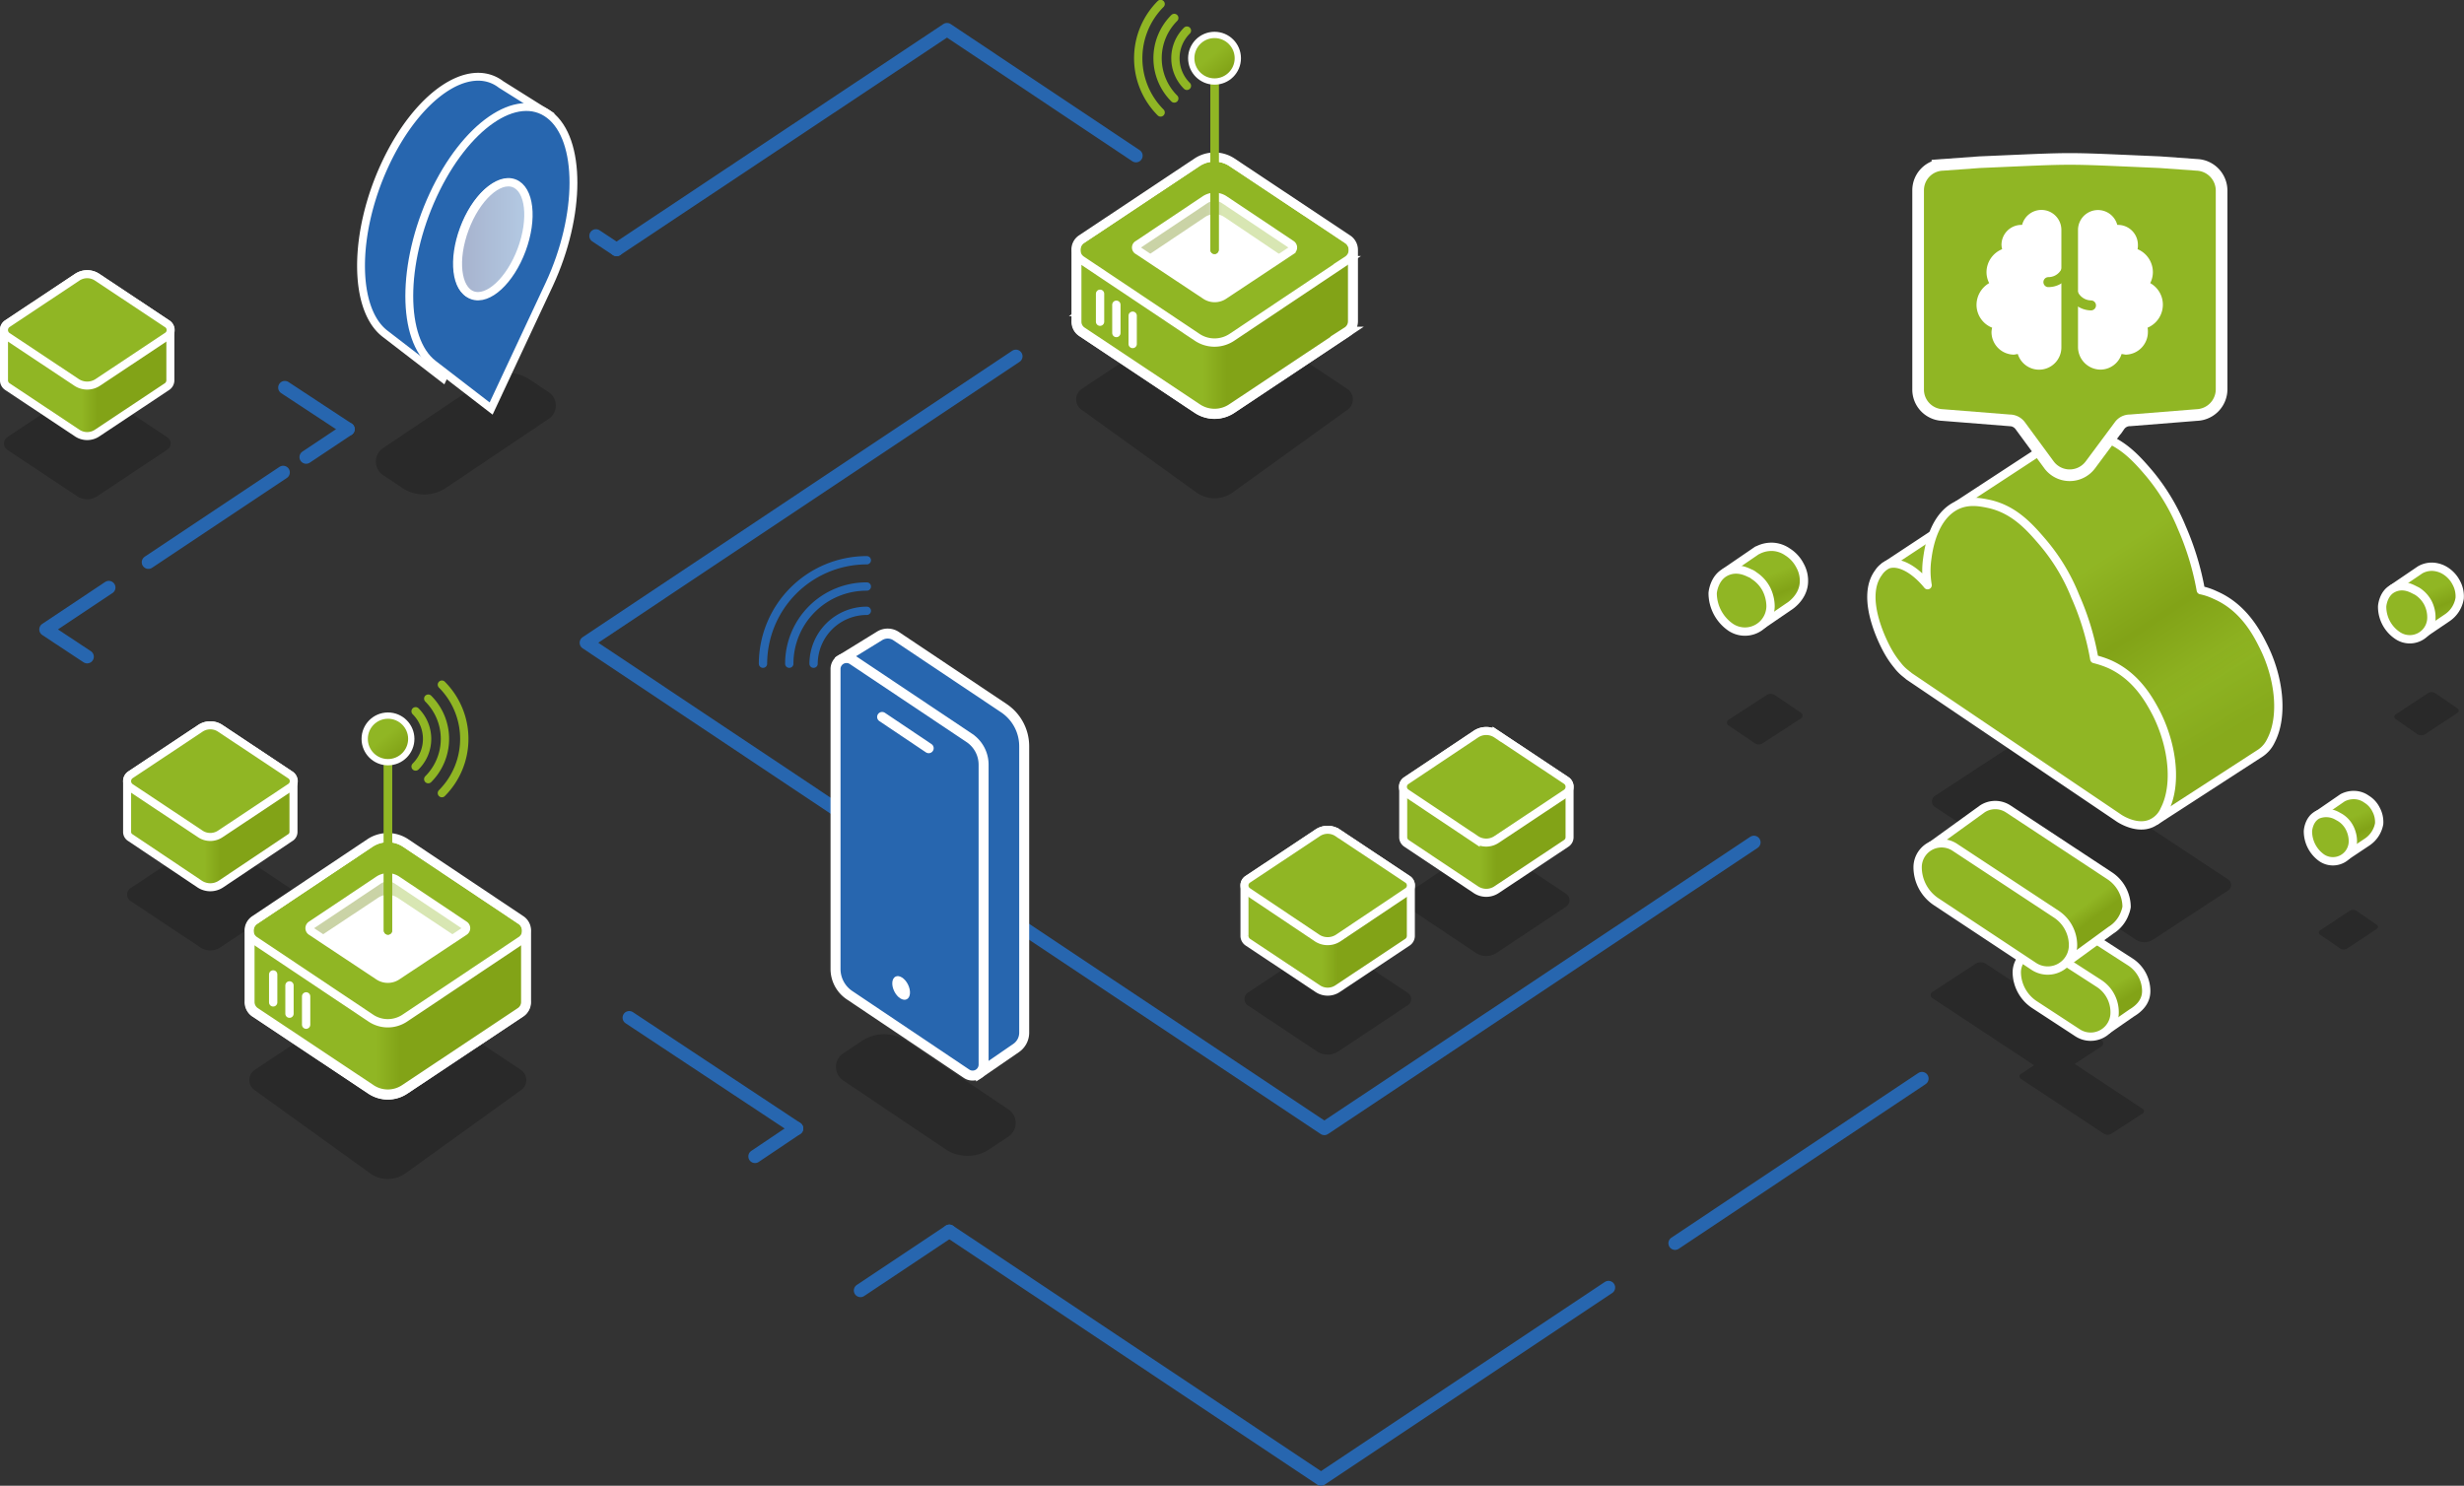 <svg xmlns="http://www.w3.org/2000/svg" xmlns:xlink="http://www.w3.org/1999/xlink" width="740.5" height="446.6" viewBox="0 0 740.5 446.6"><rect x="0" y="0" width="740.5" height="446.6" fill="#333333" stroke="none"/><defs><style>.cls-1{opacity:0.2;}.cls-2{fill:#90b624;}.cls-11,.cls-14,.cls-17,.cls-20,.cls-21,.cls-22,.cls-23,.cls-25,.cls-26,.cls-28,.cls-29,.cls-3,.cls-30,.cls-31,.cls-38,.cls-5,.cls-6,.cls-7{opacity:0.35;}.cls-3{fill:url(#Nepojmenovaný_přechod_48);}.cls-10,.cls-12,.cls-15,.cls-16,.cls-18,.cls-27,.cls-34,.cls-35,.cls-37,.cls-4,.cls-8{fill:none;}.cls-10,.cls-12,.cls-13,.cls-15,.cls-18,.cls-19,.cls-24,.cls-27,.cls-32,.cls-36,.cls-37,.cls-4,.cls-9{stroke:#fff;}.cls-10,.cls-12,.cls-13,.cls-16,.cls-18,.cls-19,.cls-32,.cls-35,.cls-36,.cls-37,.cls-4,.cls-9{stroke-miterlimit:10;}.cls-4{stroke-width:2.41px;}.cls-5{fill:url(#Nepojmenovaný_přechod_48-2);}.cls-6{fill:url(#Nepojmenovaný_přechod_48-3);}.cls-7{fill:url(#Nepojmenovaný_přechod_48-4);}.cls-35,.cls-8{stroke:#2766af;}.cls-15,.cls-16,.cls-24,.cls-27,.cls-34,.cls-35,.cls-37,.cls-8{stroke-linecap:round;}.cls-15,.cls-24,.cls-27,.cls-34,.cls-8{stroke-linejoin:round;}.cls-8{stroke-width:4px;}.cls-19,.cls-9{stroke-width:0.79px;}.cls-9{fill:url(#Nepojmenovaný_přechod_12);}.cls-10,.cls-15,.cls-16,.cls-35{stroke-width:2.5px;}.cls-11{fill:url(#Nepojmenovaný_přechod_48-5);}.cls-12,.cls-34,.cls-37{stroke-width:3px;}.cls-13,.cls-32,.cls-33{fill:#fff;}.cls-13{stroke-width:1.85px;}.cls-14{fill:url(#Nepojmenovaný_přechod_48-6);}.cls-16,.cls-34{stroke:#90b624;}.cls-17{fill:url(#Nepojmenovaný_přechod_48-7);}.cls-18{stroke-width:1.89px;}.cls-19{fill:url(#Nepojmenovaný_přechod_12-2);}.cls-20{fill:url(#Nepojmenovaný_přechod_48-8);}.cls-21{fill:url(#Nepojmenovaný_přechod_48-9);}.cls-22{fill:url(#Nepojmenovaný_přechod_48-10);}.cls-23{fill:url(#Nepojmenovaný_přechod_51);}.cls-24{fill:#2baae2;}.cls-24,.cls-27{stroke-width:1.08px;}.cls-25{fill:url(#Nepojmenovaný_přechod_48-11);}.cls-26{fill:url(#Nepojmenovaný_přechod_29);}.cls-28{fill:url(#Nepojmenovaný_přechod_48-12);}.cls-29{fill:url(#Nepojmenovaný_přechod_29-2);}.cls-30{fill:url(#Nepojmenovaný_přechod_29-3);}.cls-31{fill:url(#Nepojmenovaný_přechod_29-4);}.cls-32{stroke-width:7px;}.cls-36{fill:#2766af;stroke-width:2.36px;}.cls-38{fill:url(#Nepojmenovaný_přechod_212);}</style><linearGradient id="Nepojmenovaný_přechod_48" x1="61.48" y1="242.38" x2="66.36" y2="242.38" gradientUnits="userSpaceOnUse"><stop offset="0" stop-color="#90b624"/><stop offset="0.99" stop-color="#668000"/></linearGradient><linearGradient id="Nepojmenovaný_přechod_48-2" x1="444.94" y1="244.05" x2="449.82" y2="244.05" xlink:href="#Nepojmenovaný_přechod_48"/><linearGradient id="Nepojmenovaný_přechod_48-3" x1="24.49" y1="106.74" x2="29.37" y2="106.74" xlink:href="#Nepojmenovaný_přechod_48"/><linearGradient id="Nepojmenovaný_přechod_48-4" x1="397.28" y1="273.72" x2="402.16" y2="273.72" xlink:href="#Nepojmenovaný_přechod_48"/><linearGradient id="Nepojmenovaný_přechod_12" x1="75" y1="300.55" x2="158.1" y2="300.55" gradientUnits="userSpaceOnUse"><stop offset="0" stop-color="#1e9cd7"/><stop offset="0.54" stop-color="#0075be"/><stop offset="0.87" stop-color="#2766af"/><stop offset="0.91" stop-color="#1e63a9"/><stop offset="0.98" stop-color="#045c9a"/><stop offset="0.99" stop-color="#005b97"/></linearGradient><linearGradient id="Nepojmenovaný_přechod_48-5" x1="113.14" y1="290.44" x2="120.33" y2="290.44" xlink:href="#Nepojmenovaný_přechod_48"/><linearGradient id="Nepojmenovaný_přechod_48-6" x1="118.99" y1="273.21" x2="113.9" y2="273.21" xlink:href="#Nepojmenovaný_přechod_48"/><linearGradient id="Nepojmenovaný_přechod_48-7" x1="115.87" y1="221.26" x2="120.25" y2="226.68" xlink:href="#Nepojmenovaný_přechod_48"/><linearGradient id="Nepojmenovaný_přechod_12-2" x1="323.47" y1="95.96" x2="406.57" y2="95.96" xlink:href="#Nepojmenovaný_přechod_12"/><linearGradient id="Nepojmenovaný_přechod_48-8" x1="361.61" y1="85.84" x2="368.79" y2="85.84" xlink:href="#Nepojmenovaný_přechod_48"/><linearGradient id="Nepojmenovaný_přechod_48-9" x1="367.46" y1="68.62" x2="362.36" y2="68.62" xlink:href="#Nepojmenovaný_přechod_48"/><linearGradient id="Nepojmenovaný_přechod_48-10" x1="364.34" y1="16.67" x2="368.71" y2="22.09" xlink:href="#Nepojmenovaný_přechod_48"/><linearGradient id="Nepojmenovaný_přechod_51" x1="632.07" y1="298.1" x2="634.94" y2="302.73" xlink:href="#Nepojmenovaný_přechod_48"/><linearGradient id="Nepojmenovaný_přechod_48-11" x1="640.33" y1="210.52" x2="652.49" y2="230.93" xlink:href="#Nepojmenovaný_přechod_48"/><linearGradient id="Nepojmenovaný_přechod_29" x1="646.06" y1="217.05" x2="619.47" y2="176.44" gradientUnits="userSpaceOnUse"><stop offset="0" stop-color="#90b624"/><stop offset="0.51" stop-color="#668000"/><stop offset="1" stop-color="#90b624"/></linearGradient><linearGradient id="Nepojmenovaný_přechod_48-12" x1="620.59" y1="276.41" x2="623.58" y2="280.42" xlink:href="#Nepojmenovaný_přechod_48"/><linearGradient id="Nepojmenovaný_přechod_29-2" x1="709.83" y1="255.14" x2="706.04" y2="245.86" xlink:href="#Nepojmenovaný_přechod_29"/><linearGradient id="Nepojmenovaný_přechod_29-3" x1="733.62" y1="188.02" x2="729.49" y2="177.91" xlink:href="#Nepojmenovaný_přechod_29"/><linearGradient id="Nepojmenovaný_přechod_29-4" x1="535.55" y1="185.05" x2="530.7" y2="173.19" xlink:href="#Nepojmenovaný_přechod_29"/><linearGradient id="Nepojmenovaný_přechod_212" x1="189.29" y1="71.98" x2="210.48" y2="71.98" gradientTransform="matrix(-0.35, -0.94, -0.94, 0.35, 284.57, 234.43)" gradientUnits="userSpaceOnUse"><stop offset="0" stop-color="#2766af"/><stop offset="0.99" stop-color="#00206d"/></linearGradient></defs><g id="Vrstva_2" data-name="Vrstva 2"><g id="Vrstva_1-2" data-name="Vrstva 1"><path class="cls-1" d="M39.2,270.8l20.9,13.9a5.4,5.4,0,0,0,6.2,0l20.9-13.9a2.2,2.2,0,0,0,0-3.8L66.3,253.1a5.8,5.8,0,0,0-6.2,0L39.2,267A2.3,2.3,0,0,0,39.2,270.8Z"/><path class="cls-2" d="M87.2,232.9,66.3,219a5.4,5.4,0,0,0-6.2,0L39.2,232.9a2.3,2.3,0,0,0-1,1.9V250a2,2,0,0,0,1,1.8l20.9,14a5.8,5.8,0,0,0,6.2,0l20.9-14a2,2,0,0,0,1-1.8V234.8A2.3,2.3,0,0,0,87.2,232.9Z"/><path class="cls-3" d="M87.2,232.9,66.3,219a5.4,5.4,0,0,0-6.2,0L39.2,232.9a2.3,2.3,0,0,0-1,1.9V250a2,2,0,0,0,1,1.8l20.9,14a5.8,5.8,0,0,0,6.2,0l20.9-14a2,2,0,0,0,1-1.8V234.8A2.3,2.3,0,0,0,87.2,232.9Z"/><path class="cls-4" d="M87.2,232.9,66.3,219a5.4,5.4,0,0,0-6.2,0L39.2,232.9a2.3,2.3,0,0,0-1,1.9V250a2,2,0,0,0,1,1.8l20.9,14a5.8,5.8,0,0,0,6.2,0l20.9-14a2,2,0,0,0,1-1.8V234.8A2.3,2.3,0,0,0,87.2,232.9Z"/><path class="cls-2" d="M39.2,236.7l20.9,13.9a5.4,5.4,0,0,0,6.2,0l20.9-13.9a2.2,2.2,0,0,0,0-3.8L66.3,219a5.4,5.4,0,0,0-6.2,0L39.2,232.9A2.3,2.3,0,0,0,39.2,236.7Z"/><path class="cls-4" d="M39.2,236.7l20.9,13.9a5.4,5.4,0,0,0,6.2,0l20.9-13.9a2.2,2.2,0,0,0,0-3.8L66.3,219a5.4,5.4,0,0,0-6.2,0L39.2,232.9A2.3,2.3,0,0,0,39.2,236.7Z"/><path class="cls-1" d="M2.2,135.2l20.9,13.9a5.4,5.4,0,0,0,6.2,0l20.9-13.9a2.2,2.2,0,0,0,0-3.8L29.3,117.5a5.4,5.4,0,0,0-6.2,0L2.2,131.4A2.3,2.3,0,0,0,2.2,135.2Z"/><path class="cls-2" d="M50.2,97.3,29.3,83.4a5.4,5.4,0,0,0-6.2,0L2.2,97.3a2.2,2.2,0,0,0-1,1.9v15.1a2.3,2.3,0,0,0,1,1.9l20.9,13.9a5.4,5.4,0,0,0,6.2,0l20.9-13.9a2.3,2.3,0,0,0,1-1.9V99.2A2.2,2.2,0,0,0,50.2,97.3Z"/><path class="cls-1" d="M422.7,272.5l20.8,13.9a5.6,5.6,0,0,0,6.3,0l20.9-13.9a2.3,2.3,0,0,0,0-3.8l-20.9-13.9a5.6,5.6,0,0,0-6.3,0l-20.8,13.9A2.2,2.2,0,0,0,422.7,272.5Z"/><path class="cls-2" d="M470.7,234.6l-20.9-13.9a5.6,5.6,0,0,0-6.3,0l-20.8,13.9a2.2,2.2,0,0,0-1,1.9v15.1a2.2,2.2,0,0,0,1,1.9l20.8,13.9a5.6,5.6,0,0,0,6.3,0l20.9-13.9a2.2,2.2,0,0,0,1-1.9V236.5A2.2,2.2,0,0,0,470.7,234.6Z"/><path class="cls-5" d="M470.7,234.6l-20.9-13.9a5.6,5.6,0,0,0-6.3,0l-20.8,13.9a2.2,2.2,0,0,0-1,1.9v15.1a2.2,2.2,0,0,0,1,1.9l20.8,13.9a5.6,5.6,0,0,0,6.3,0l20.9-13.9a2.2,2.2,0,0,0,1-1.9V236.5A2.2,2.2,0,0,0,470.7,234.6Z"/><path class="cls-4" d="M470.7,234.6l-20.9-13.9a5.6,5.6,0,0,0-6.3,0l-20.8,13.9a2.2,2.2,0,0,0-1,1.9v15.1a2.2,2.2,0,0,0,1,1.9l20.8,13.9a5.6,5.6,0,0,0,6.3,0l20.9-13.9a2.2,2.2,0,0,0,1-1.9V236.5A2.2,2.2,0,0,0,470.7,234.6Z"/><path class="cls-2" d="M422.7,238.4l20.8,13.9a5.6,5.6,0,0,0,6.3,0l20.9-13.9a2.3,2.3,0,0,0,0-3.8l-20.9-13.9a5.6,5.6,0,0,0-6.3,0l-20.8,13.9A2.2,2.2,0,0,0,422.7,238.4Z"/><path class="cls-4" d="M422.7,238.4l20.8,13.9a5.6,5.6,0,0,0,6.3,0l20.9-13.9a2.3,2.3,0,0,0,0-3.8l-20.9-13.9a5.6,5.6,0,0,0-6.3,0l-20.8,13.9A2.2,2.2,0,0,0,422.7,238.4Z"/><path class="cls-6" d="M50.2,97.3,29.3,83.4a5.4,5.4,0,0,0-6.2,0L2.2,97.3a2.2,2.2,0,0,0-1,1.9v15.1a2.3,2.3,0,0,0,1,1.9l20.9,13.9a5.4,5.4,0,0,0,6.2,0l20.9-13.9a2.3,2.3,0,0,0,1-1.9V99.2A2.2,2.2,0,0,0,50.2,97.3Z"/><path class="cls-4" d="M50.2,97.3,29.3,83.4a5.4,5.4,0,0,0-6.2,0L2.2,97.3a2.2,2.2,0,0,0-1,1.9v15.1a2.3,2.3,0,0,0,1,1.9l20.9,13.9a5.4,5.4,0,0,0,6.2,0l20.9-13.9a2.3,2.3,0,0,0,1-1.9V99.2A2.2,2.2,0,0,0,50.2,97.3Z"/><path class="cls-2" d="M2.2,101.1,23.1,115a5.8,5.8,0,0,0,6.2,0l20.9-13.9a2.2,2.2,0,0,0,0-3.8L29.3,83.4a5.4,5.4,0,0,0-6.2,0L2.2,97.3A2.3,2.3,0,0,0,2.2,101.1Z"/><path class="cls-4" d="M2.2,101.1,23.1,115a5.8,5.8,0,0,0,6.2,0l20.9-13.9a2.2,2.2,0,0,0,0-3.8L29.3,83.4a5.4,5.4,0,0,0-6.2,0L2.2,97.3A2.3,2.3,0,0,0,2.2,101.1Z"/><path class="cls-1" d="M375,302.2l20.9,13.9a5.8,5.8,0,0,0,6.2,0L423,302.2a2.2,2.2,0,0,0,0-3.8l-20.9-13.9a5.4,5.4,0,0,0-6.2,0L375,298.4A2.3,2.3,0,0,0,375,302.2Z"/><path class="cls-2" d="M423,264.3l-20.9-13.9a5.4,5.4,0,0,0-6.2,0L375,264.3a2.1,2.1,0,0,0-1,1.9v15.1a2.3,2.3,0,0,0,1,1.9l20.9,13.9a5.4,5.4,0,0,0,6.2,0L423,283.2a2.3,2.3,0,0,0,1-1.9V266.2A2.1,2.1,0,0,0,423,264.3Z"/><path class="cls-7" d="M423,264.3l-20.9-13.9a5.4,5.4,0,0,0-6.2,0L375,264.3a2.1,2.1,0,0,0-1,1.9v15.1a2.3,2.3,0,0,0,1,1.9l20.9,13.9a5.4,5.4,0,0,0,6.2,0L423,283.2a2.3,2.3,0,0,0,1-1.9V266.2A2.1,2.1,0,0,0,423,264.3Z"/><path class="cls-4" d="M423,264.3l-20.9-13.9a5.4,5.4,0,0,0-6.2,0L375,264.3a2.1,2.1,0,0,0-1,1.9v15.1a2.3,2.3,0,0,0,1,1.9l20.9,13.9a5.4,5.4,0,0,0,6.2,0L423,283.2a2.3,2.3,0,0,0,1-1.9V266.2A2.1,2.1,0,0,0,423,264.3Z"/><path class="cls-2" d="M375,268l20.9,14a5.8,5.8,0,0,0,6.2,0L423,268a2.2,2.2,0,0,0,0-3.7l-20.9-13.9a5.4,5.4,0,0,0-6.2,0L375,264.3A2.2,2.2,0,0,0,375,268Z"/><path class="cls-4" d="M375,268l20.9,14a5.8,5.8,0,0,0,6.2,0L423,268a2.2,2.2,0,0,0,0-3.7l-20.9-13.9a5.4,5.4,0,0,0-6.2,0L375,264.3A2.2,2.2,0,0,0,375,268Z"/><polyline class="cls-8" points="285.3 370.1 397 444.6 483.4 387"/><polyline class="cls-8" points="292.5 268.9 398 339.2 527.1 253.2"/><polyline class="cls-8" points="254.9 245.7 176.2 193.2 305.3 107.1"/><polyline class="cls-8" points="341.4 46.8 284.6 8.9 185.3 75"/><line class="cls-8" x1="168.4" y1="63.4" x2="162.2" y2="59.3"/><line class="cls-8" x1="185.3" y1="75" x2="179.1" y2="70.9"/><polyline class="cls-8" points="26.2 197.4 13.8 189.2 32.7 176.6"/><line class="cls-8" x1="258.6" y1="387.9" x2="285.3" y2="370.1"/><line class="cls-8" x1="44.6" y1="169" x2="85.1" y2="142"/><line class="cls-8" x1="503.4" y1="373.7" x2="577.6" y2="324.2"/><line class="cls-8" x1="226.9" y1="347.6" x2="239.4" y2="339.2"/><line class="cls-8" x1="92" y1="137.4" x2="104.6" y2="129"/><line class="cls-8" x1="104.6" y1="129" x2="85.6" y2="116.5"/><line class="cls-8" x1="367.7" y1="58.4" x2="374" y2="62.6"/><line class="cls-8" x1="189.1" y1="305.9" x2="239.4" y2="339.2"/><path class="cls-1" d="M76.7,327.8l34.7,25a9.2,9.2,0,0,0,10.3,0l34.7-25a3.7,3.7,0,0,0,0-6.3l-34.7-23.1a9.2,9.2,0,0,0-10.3,0L76.7,321.5A3.7,3.7,0,0,0,76.7,327.8Z"/><path class="cls-9" d="M76.7,304.6l34.7,23.1a9.2,9.2,0,0,0,10.3,0l34.7-23.1a3.7,3.7,0,0,0,0-6.3l-34.7-24.9a9.2,9.2,0,0,0-10.3,0L76.7,298.3A3.7,3.7,0,0,0,76.7,304.6Z"/><path class="cls-10" d="M76.7,304.6l34.7,23.1a9.2,9.2,0,0,0,10.3,0l34.7-23.1a3.7,3.7,0,0,0,0-6.3l-34.7-24.9a9.2,9.2,0,0,0-10.3,0L76.7,298.3A3.7,3.7,0,0,0,76.7,304.6Z"/><path class="cls-2" d="M156.4,276.6l-34.7-23.2a9.6,9.6,0,0,0-10.3,0L76.7,276.6a3.7,3.7,0,0,0-1.7,3.1v21.5a3.7,3.7,0,0,0,1.7,3.1l34.7,23.1a9.2,9.2,0,0,0,10.3,0l34.7-23.1a3.7,3.7,0,0,0,1.7-3.1V279.7A3.7,3.7,0,0,0,156.4,276.6Z"/><path class="cls-11" d="M156.4,276.6l-34.7-23.2a9.6,9.6,0,0,0-10.3,0L76.7,276.6a3.7,3.7,0,0,0-1.7,3.1v21.5a3.7,3.7,0,0,0,1.7,3.1l34.7,23.1a9.2,9.2,0,0,0,10.3,0l34.7-23.1a3.7,3.7,0,0,0,1.7-3.1V279.7A3.7,3.7,0,0,0,156.4,276.6Z"/><path class="cls-12" d="M156.4,276.6l-34.7-23.2a9.6,9.6,0,0,0-10.3,0L76.7,276.6a3.7,3.7,0,0,0-1.7,3.1v21.5a3.7,3.7,0,0,0,1.7,3.1l34.7,23.1a9.2,9.2,0,0,0,10.3,0l34.7-23.1a3.7,3.7,0,0,0,1.7-3.1V279.7A3.7,3.7,0,0,0,156.4,276.6Z"/><path class="cls-2" d="M76.7,282.8,111.4,306a9.2,9.2,0,0,0,10.3,0l34.7-23.2a3.6,3.6,0,0,0,0-6.2l-34.7-23.2a9.6,9.6,0,0,0-10.3,0L76.7,276.6A3.6,3.6,0,0,0,76.7,282.8Z"/><path class="cls-10" d="M76.7,282.8,111.4,306a9.2,9.2,0,0,0,10.3,0l34.7-23.2a3.6,3.6,0,0,0,0-6.2l-34.7-23.2a9.6,9.6,0,0,0-10.3,0L76.7,276.6A3.6,3.6,0,0,0,76.7,282.8Z"/><path class="cls-13" d="M93.5,279.9l20.2,13.4a5,5,0,0,0,5.7,0l20.2-13.4a1.1,1.1,0,0,0,0-1.8l-20.2-13.5a5,5,0,0,0-5.7,0L93.5,278.1A1.1,1.1,0,0,0,93.5,279.9Z"/><path class="cls-14" d="M93.5,280.6l2,1.3,18.2-12.1a5.3,5.3,0,0,1,5.7,0l18.2,12.1,2-1.3a1.1,1.1,0,0,0,0-1.8l-20.2-13.5a5.3,5.3,0,0,0-5.7,0L93.5,278.8A1.1,1.1,0,0,0,93.5,280.6Z"/><path class="cls-10" d="M156.4,276.6l-34.7-23.2a9.6,9.6,0,0,0-10.3,0L76.7,276.6a3.7,3.7,0,0,0-1.7,3.1v21.5a3.7,3.7,0,0,0,1.7,3.1l34.7,23.1a9.2,9.2,0,0,0,10.3,0l34.7-23.1a3.7,3.7,0,0,0,1.7-3.1V279.7A3.7,3.7,0,0,0,156.4,276.6Z"/><path class="cls-10" d="M93.5,279.9l20.2,13.4a5,5,0,0,0,5.7,0l20.2-13.4a1.1,1.1,0,0,0,0-1.8l-20.2-13.5a5,5,0,0,0-5.7,0L93.5,278.1A1.1,1.1,0,0,0,93.5,279.9Z"/><line class="cls-15" x1="82.1" y1="301.3" x2="82.1" y2="292.9"/><line class="cls-15" x1="87" y1="304.7" x2="87" y2="296.2"/><line class="cls-15" x1="92" y1="308" x2="92" y2="299.5"/><line class="cls-16" x1="116.6" y1="279.7" x2="116.6" y2="222.1"/><line class="cls-16" x1="116.6" y1="279.7" x2="116.6" y2="222.1"/><circle class="cls-2" cx="116.6" cy="222.1" r="7"/><circle class="cls-17" cx="116.6" cy="222.1" r="7"/><circle class="cls-18" cx="116.6" cy="222.1" r="7"/><path class="cls-16" d="M124.9,230.4a11.7,11.7,0,0,0,0-16.6"/><path class="cls-16" d="M128.7,234.2a17.1,17.1,0,0,0,0-24.2"/><path class="cls-16" d="M132.8,238.4a23.1,23.1,0,0,0,0-32.6"/><path class="cls-1" d="M325.1,123.2l34.7,25a9.4,9.4,0,0,0,10.4,0l34.7-25a3.8,3.8,0,0,0,0-6.3L370.2,93.8a9.4,9.4,0,0,0-10.4,0l-34.7,23.1A3.8,3.8,0,0,0,325.1,123.2Z"/><path class="cls-19" d="M325.1,100l34.7,23.1a9.4,9.4,0,0,0,10.4,0L404.9,100a3.7,3.7,0,0,0,0-6.2l-34.7-25a9.4,9.4,0,0,0-10.4,0l-34.7,25A3.7,3.7,0,0,0,325.1,100Z"/><path class="cls-10" d="M325.1,100l34.7,23.1a9.4,9.4,0,0,0,10.4,0L404.9,100a3.7,3.7,0,0,0,0-6.2l-34.7-25a9.4,9.4,0,0,0-10.4,0l-34.7,25A3.7,3.7,0,0,0,325.1,100Z"/><path class="cls-2" d="M404.9,72,370.2,48.9a9.4,9.4,0,0,0-10.4,0L325.1,72a3.6,3.6,0,0,0-1.6,3.1V96.6a3.6,3.6,0,0,0,1.6,3.1l34.7,23.1a9.4,9.4,0,0,0,10.4,0l34.7-23.1a3.7,3.7,0,0,0,1.7-3.1V75.1A3.7,3.7,0,0,0,404.9,72Z"/><path class="cls-20" d="M404.9,72,370.2,48.9a9.4,9.4,0,0,0-10.4,0L325.1,72a3.6,3.6,0,0,0-1.6,3.1V96.6a3.6,3.6,0,0,0,1.6,3.1l34.7,23.1a9.4,9.4,0,0,0,10.4,0l34.7-23.1a3.7,3.7,0,0,0,1.7-3.1V75.1A3.7,3.7,0,0,0,404.9,72Z"/><path class="cls-12" d="M404.9,72,370.2,48.9a9.4,9.4,0,0,0-10.4,0L325.1,72a3.6,3.6,0,0,0-1.6,3.1V96.6a3.6,3.6,0,0,0,1.6,3.1l34.7,23.1a9.4,9.4,0,0,0,10.4,0l34.7-23.1a3.7,3.7,0,0,0,1.7-3.1V75.1A3.7,3.7,0,0,0,404.9,72Z"/><path class="cls-2" d="M325.1,78.2l34.7,23.2a9.4,9.4,0,0,0,10.4,0l34.7-23.2a3.7,3.7,0,0,0,0-6.2L370.2,48.9a9.4,9.4,0,0,0-10.4,0L325.1,72A3.7,3.7,0,0,0,325.1,78.2Z"/><path class="cls-10" d="M325.1,78.2l34.7,23.2a9.4,9.4,0,0,0,10.4,0l34.7-23.2a3.7,3.7,0,0,0,0-6.2L370.2,48.9a9.4,9.4,0,0,0-10.4,0L325.1,72A3.7,3.7,0,0,0,325.1,78.2Z"/><path class="cls-13" d="M342,75.3l20.2,13.4a5,5,0,0,0,5.7,0l20.2-13.4a1.1,1.1,0,0,0,0-1.8L367.9,60a5.3,5.3,0,0,0-5.7,0L342,73.5A1,1,0,0,0,342,75.3Z"/><path class="cls-21" d="M342,76l2,1.4,18.2-12.2a5.3,5.3,0,0,1,5.7,0L386,77.4l2.1-1.4a1.1,1.1,0,0,0,0-1.8L367.9,60.7a5.3,5.3,0,0,0-5.7,0L342,74.2A1,1,0,0,0,342,76Z"/><path class="cls-10" d="M404.9,72,370.2,48.9a9.4,9.4,0,0,0-10.4,0L325.1,72a3.6,3.6,0,0,0-1.6,3.1V96.6a3.6,3.6,0,0,0,1.6,3.1l34.7,23.1a9.4,9.4,0,0,0,10.4,0l34.7-23.1a3.7,3.7,0,0,0,1.7-3.1V75.1A3.7,3.7,0,0,0,404.9,72Z"/><path class="cls-10" d="M342,75.3l20.2,13.4a5,5,0,0,0,5.7,0l20.2-13.4a1.1,1.1,0,0,0,0-1.8L367.9,60a5.3,5.3,0,0,0-5.7,0L342,73.5A1,1,0,0,0,342,75.3Z"/><line class="cls-15" x1="330.6" y1="96.7" x2="330.6" y2="88.3"/><line class="cls-15" x1="335.5" y1="100.1" x2="335.5" y2="91.6"/><line class="cls-15" x1="340.4" y1="103.4" x2="340.4" y2="94.9"/><line class="cls-16" x1="365" y1="75.1" x2="365" y2="17.5"/><line class="cls-16" x1="365" y1="75.1" x2="365" y2="17.5"/><circle class="cls-2" cx="365" cy="17.5" r="7"/><circle class="cls-22" cx="365" cy="17.5" r="7"/><circle class="cls-18" cx="365" cy="17.5" r="7"/><path class="cls-16" d="M356.7,9.2a11.7,11.7,0,0,0,0,16.6"/><path class="cls-16" d="M352.9,5.4a17.1,17.1,0,0,0,0,24.2"/><path class="cls-16" d="M348.8,1.2a23.1,23.1,0,0,0,0,32.6"/><path class="cls-1" d="M581.4,242.5l60.4,39.9a4.7,4.7,0,0,0,5.3,0l22.6-14.8a2,2,0,0,0,0-3.2l-60.4-39.9a5.1,5.1,0,0,0-5.3,0l-22.6,14.8A2,2,0,0,0,581.4,242.5Z"/><path class="cls-1" d="M697.2,280.9l6.1,4.2a2,2,0,0,0,2.1,0l8.9-5.9a.7.7,0,0,0,0-1.2l-6.1-4.2a2,2,0,0,0-2.1,0l-8.9,5.9A.7.7,0,0,0,697.2,280.9Z"/><path class="cls-1" d="M643.9,333.3l-20.4-13.5,8.1-5.3a1.1,1.1,0,0,0,0-1.8l-34.8-23a2.9,2.9,0,0,0-3.1,0l-13,8.5a1.1,1.1,0,0,0,0,1.8l30.6,20.2-4.1,2.7a.9.9,0,0,0,0,1.3l25.1,16.6a2.2,2.2,0,0,0,2.2,0l9.4-6.1A.8.8,0,0,0,643.9,333.3Z"/><path class="cls-2" d="M618.8,280h.1a6.7,6.7,0,0,1,7.3.1l14.1,9.1a10.5,10.5,0,0,1,4.7,8.7c0,2.4-1.2,4.7-4.4,6.6l-7.2,5-23.6-23.3Z"/><path class="cls-23" d="M618.8,280h.1a6.7,6.7,0,0,1,7.3.1l14.1,9.1a10.5,10.5,0,0,1,4.7,8.7c0,2.4-1.2,4.7-4.4,6.6l-7.2,5-23.6-23.3Z"/><path class="cls-15" d="M618.8,280h.1a6.7,6.7,0,0,1,7.3.1l14.1,9.1a10.5,10.5,0,0,1,4.7,8.7c0,2.4-1.2,4.7-4.4,6.6l-7.2,5-23.6-23.3Z"/><path class="cls-2" d="M624.3,310.4l-13-8.5a11.8,11.8,0,0,1-5.2-9.7h0a6.9,6.9,0,0,1,10.6-5.7l14.1,9.1a10.3,10.3,0,0,1,4.7,8.8h0A7.2,7.2,0,0,1,624.3,310.4Z"/><path class="cls-15" d="M624.3,310.4l-13-8.5a11.8,11.8,0,0,1-5.2-9.7h0a6.9,6.9,0,0,1,10.6-5.7l14.1,9.1a10.3,10.3,0,0,1,4.7,8.8h0A7.2,7.2,0,0,1,624.3,310.4Z"/><path class="cls-24" d="M605,182.4,667.9,225c.8.5,5.8,3.8,10.2,1.7a8.5,8.5,0,0,0,3.8-4.1c3.7-7.3,2.5-19.1-2.5-28.8-1.9-3.8-5.9-11.3-14.2-14.9a20.7,20.7,0,0,0-4.4-1.5,83.6,83.6,0,0,0-5.7-18.8,62.3,62.3,0,0,0-9.8-16.3c-4.1-4.7-8.6-9.8-16.1-11.5-2.4-.5-5.9-1.3-9.6.3-7.5,3.3-8.8,13.9-9.1,16.1a28.4,28.4,0,0,0,.2,8c-4.1-5-8.7-7.4-12.1-6.2a7,7,0,0,0-2.8,2.5c-5.7,7.9,2.3,22.4,2.9,23.6s2.8,4,2.8,4.1a17.1,17.1,0,0,0,2.7,2.7Z"/><path class="cls-2" d="M680,193.8c-1.9-3.8-5.9-11.3-14.2-14.9a19,19,0,0,0-4.4-1.5,83.6,83.6,0,0,0-5.7-18.8,62.3,62.3,0,0,0-9.8-16.3c-4-4.7-8.6-9.8-16-11.5-2.5-.5-6-1.3-9.7.3l-1.2.7h0l-.6.3-30.1,19.7.3,3.8-22.1,14.6,14.6,23.3,66.8,53.2,31.5-20.4h0a9.2,9.2,0,0,0,3.1-3.7C686.3,215.3,685,203.5,680,193.8Z"/><path class="cls-25" d="M680,193.8c-1.9-3.8-5.9-11.3-14.2-14.9a19,19,0,0,0-4.4-1.5,83.6,83.6,0,0,0-5.7-18.8,62.3,62.3,0,0,0-9.8-16.3c-4-4.7-8.6-9.8-16-11.5-2.5-.5-6-1.3-9.7.3l-1.2.7h0l-.6.3-30.1,19.7.3,3.8-22.1,14.6,14.6,23.3,66.8,53.2,31.5-20.4h0a9.2,9.2,0,0,0,3.1-3.7C686.3,215.3,685,203.5,680,193.8Z"/><path class="cls-26" d="M680,193.8c-1.9-3.8-5.9-11.3-14.2-14.9a19,19,0,0,0-4.4-1.5,83.6,83.6,0,0,0-5.7-18.8,62.3,62.3,0,0,0-9.8-16.3c-4-4.7-8.6-9.8-16-11.5-2.5-.5-6-1.3-9.7.3l-1.2.7h0l-.6.3-30.1,19.7.3,3.8-22.1,14.6,14.6,23.3,66.8,53.2,31.5-20.4h0a9.2,9.2,0,0,0,3.1-3.7C686.3,215.3,685,203.5,680,193.8Z"/><path class="cls-27" d="M680,193.8c-1.9-3.8-5.9-11.3-14.2-14.9a19,19,0,0,0-4.4-1.5,83.6,83.6,0,0,0-5.7-18.8,62.3,62.3,0,0,0-9.8-16.3c-4-4.7-8.6-9.8-16-11.5-2.5-.5-6-1.3-9.7.3l-1.2.7h0l-.6.3-30.1,19.7.3,3.8-22.1,14.6,14.6,23.3,66.8,53.2,31.5-20.4h0a9.2,9.2,0,0,0,3.1-3.7C686.3,215.3,685,203.5,680,193.8Z"/><path class="cls-15" d="M680,193.8c-1.9-3.8-5.9-11.3-14.2-14.9a19,19,0,0,0-4.4-1.5,83.6,83.6,0,0,0-5.7-18.8,62.3,62.3,0,0,0-9.8-16.3c-4-4.7-8.6-9.8-16-11.5-2.5-.5-6-1.3-9.7.3l-1.2.7h0l-.6.3-30.1,19.7.3,3.8-22.1,14.6,14.6,23.3,66.8,53.2,31.5-20.4h0a9.2,9.2,0,0,0,3.1-3.7C686.3,215.3,685,203.5,680,193.8Z"/><path class="cls-2" d="M573.6,203.2l62.9,42.5c.8.6,5.9,3.8,10.2,1.7a7.8,7.8,0,0,0,3.8-4c3.8-7.4,2.5-19.1-2.4-28.9-2-3.8-5.9-11.2-14.2-14.9a29.2,29.2,0,0,0-4.5-1.5,80.1,80.1,0,0,0-5.7-18.8,58.6,58.6,0,0,0-9.8-16.3c-4-4.7-8.6-9.8-16-11.5-2.4-.5-6-1.3-9.6.3-7.5,3.4-8.8,13.9-9.1,16.1a25.6,25.6,0,0,0,.1,8c-4-4.9-8.7-7.4-12-6.2a7,7,0,0,0-2.8,2.5c-5.8,7.9,2.2,22.4,2.9,23.6a27.5,27.5,0,0,0,2.8,4.1,13.7,13.7,0,0,0,2.7,2.7C573.2,202.9,573.5,203,573.6,203.2Z"/><path class="cls-15" d="M573.6,203.2l62.9,42.5c.8.6,5.9,3.8,10.2,1.7a7.8,7.8,0,0,0,3.8-4c3.8-7.4,2.5-19.1-2.4-28.9-2-3.8-5.9-11.2-14.2-14.9a29.2,29.2,0,0,0-4.5-1.5,80.1,80.1,0,0,0-5.7-18.8,58.6,58.6,0,0,0-9.8-16.3c-4-4.7-8.6-9.8-16-11.5-2.4-.5-6-1.3-9.6.3-7.5,3.4-8.8,13.9-9.1,16.1a25.6,25.6,0,0,0,.1,8c-4-4.9-8.7-7.4-12-6.2a7,7,0,0,0-2.8,2.5c-5.8,7.9,2.2,22.4,2.9,23.6a27.5,27.5,0,0,0,2.8,4.1,13.7,13.7,0,0,0,2.7,2.7C573.2,202.9,573.5,203,573.6,203.2Z"/><path class="cls-2" d="M595.8,243.1h0a7.1,7.1,0,0,1,7.8.1L634,263.3a11.3,11.3,0,0,1,5,9.3c-.1.5-.2,1.1-.4,1.8a11.1,11.1,0,0,1-4.2,5.2l-13.7,9.9-40.5-35.2Z"/><path class="cls-28" d="M595.8,243.1h0a7.1,7.1,0,0,1,7.8.1L634,263.3a11.3,11.3,0,0,1,5,9.3c-.1.5-.2,1.1-.4,1.8a11.1,11.1,0,0,1-4.2,5.2l-13.7,9.9-40.5-35.2Z"/><path class="cls-15" d="M595.8,243.1h0a7.1,7.1,0,0,1,7.8.1l30.5,20.1a11.3,11.3,0,0,1,5,9.3,8.3,8.3,0,0,1-.5,1.8,10.1,10.1,0,0,1-4.2,5.2l-13.6,9.9-40.5-35.2Z"/><path class="cls-2" d="M611.1,290.4,581.8,271a12.5,12.5,0,0,1-5.5-10.3h0a7.2,7.2,0,0,1,11.2-6L618,274.8a11.2,11.2,0,0,1,5,9.3h0A7.6,7.6,0,0,1,611.1,290.4Z"/><path class="cls-15" d="M611.1,290.4,581.8,271a12.5,12.5,0,0,1-5.5-10.3h0a7.2,7.2,0,0,1,11.2-6L618,274.8a11.2,11.2,0,0,1,5,9.3h0A7.6,7.6,0,0,1,611.1,290.4Z"/><path class="cls-2" d="M704,239.8h0a7.2,7.2,0,0,1,4-.8,6.5,6.5,0,0,1,3.2,1.2,7.6,7.6,0,0,1,2.9,3.2,7.9,7.9,0,0,1,.9,4.2,8.4,8.4,0,0,1-3.6,5.5l-6,4-8.8-12.2Z"/><path class="cls-29" d="M704,239.8h0a7.2,7.2,0,0,1,4-.8,6.5,6.5,0,0,1,3.2,1.2,7.6,7.6,0,0,1,2.9,3.2,7.9,7.9,0,0,1,.9,4.2,8.4,8.4,0,0,1-3.6,5.5l-6,4-8.8-12.2Z"/><path class="cls-15" d="M704,239.8h0a7.2,7.2,0,0,1,4-.8,6.5,6.5,0,0,1,3.2,1.2,7.6,7.6,0,0,1,2.9,3.2,7.9,7.9,0,0,1,.9,4.2,8.4,8.4,0,0,1-3.6,5.5l-6,4-8.8-12.2Z"/><path class="cls-2" d="M697.8,257.9a9.8,9.8,0,0,1-4.2-8h0c0-.2.2-3.6,2.9-5a6.7,6.7,0,0,1,5.8.3l.9.5a7.8,7.8,0,0,1,2.9,3.1,8.8,8.8,0,0,1,1,4.1h0A6,6,0,0,1,697.8,257.9Z"/><path class="cls-15" d="M697.8,257.9a9.8,9.8,0,0,1-4.2-8h0c0-.2.2-3.6,2.9-5a6.7,6.7,0,0,1,5.8.3l.9.5a7.8,7.8,0,0,1,2.9,3.1,8.8,8.8,0,0,1,1,4.1h0A6,6,0,0,1,697.8,257.9Z"/><path class="cls-1" d="M719.9,216.1l6.6,4.6a2.4,2.4,0,0,0,2.3,0l9.7-6.4a.8.8,0,0,0,0-1.4l-6.6-4.5a2,2,0,0,0-2.3,0l-9.7,6.4A.8.8,0,0,0,719.9,216.1Z"/><path class="cls-2" d="M727.3,171.3h0a7,7,0,0,1,4.3-.9,8,8,0,0,1,3.5,1.3,9.2,9.2,0,0,1,3.1,3.5,8.5,8.5,0,0,1,1,4.6,8.7,8.7,0,0,1-3.9,6l-6.5,4.4-9.6-13.4Z"/><path class="cls-30" d="M727.3,171.3h0a7,7,0,0,1,4.3-.9,8,8,0,0,1,3.5,1.3,9.2,9.2,0,0,1,3.1,3.5,8.5,8.5,0,0,1,1,4.6,8.7,8.7,0,0,1-3.9,6l-6.5,4.4-9.6-13.4Z"/><path class="cls-15" d="M727.3,171.3h0a7,7,0,0,1,4.3-.9,8,8,0,0,1,3.5,1.3,9.2,9.2,0,0,1,3.1,3.5,8.5,8.5,0,0,1,1,4.6,8.7,8.7,0,0,1-3.9,6l-6.5,4.4-9.6-13.4Z"/><path class="cls-2" d="M720.5,191a10.4,10.4,0,0,1-4.6-8.7h0c0-.2.3-3.9,3.2-5.4s5.5-.1,6.3.3l1,.5a9.3,9.3,0,0,1,3.2,3.4,9.5,9.5,0,0,1,1.1,4.5h0A6.5,6.5,0,0,1,720.5,191Z"/><path class="cls-15" d="M720.5,191a10.4,10.4,0,0,1-4.6-8.7h0c0-.2.3-3.9,3.2-5.4s5.5-.1,6.3.3l1,.5a9.3,9.3,0,0,1,3.2,3.4,9.5,9.5,0,0,1,1.1,4.5h0A6.5,6.5,0,0,1,720.5,191Z"/><path class="cls-1" d="M519.4,218l7.8,5.3a2.2,2.2,0,0,0,2.7,0l11.4-7.4a1,1,0,0,0,0-1.6l-7.8-5.3a2.3,2.3,0,0,0-2.7,0l-11.4,7.4A1,1,0,0,0,519.4,218Z"/><path class="cls-2" d="M528.1,165.4h.1a8.9,8.9,0,0,1,5-1,8.7,8.7,0,0,1,4,1.5,10.5,10.5,0,0,1,3.8,4.2,9.3,9.3,0,0,1,1.1,5.3c-.4,4.3-4.1,6.7-4.6,7l-7.6,5.2-11.3-15.7Z"/><path class="cls-31" d="M528.1,165.4h.1a8.9,8.9,0,0,1,5-1,8.7,8.7,0,0,1,4,1.5,10.5,10.5,0,0,1,3.8,4.2,9.3,9.3,0,0,1,1.1,5.3c-.4,4.3-4.1,6.7-4.6,7l-7.6,5.2-11.3-15.7Z"/><path class="cls-15" d="M528.1,165.4h.1a8.9,8.9,0,0,1,5-1,8.7,8.7,0,0,1,4,1.5,10.5,10.5,0,0,1,3.8,4.2,9.3,9.3,0,0,1,1.1,5.3c-.4,4.3-4.1,6.7-4.6,7l-7.6,5.2-11.3-15.7Z"/><path class="cls-2" d="M520.2,188.6a12.5,12.5,0,0,1-5.5-10.3h0c0-.2.4-4.5,3.8-6.3s6.5-.1,7.4.3a4,4,0,0,1,1.2.7,10.9,10.9,0,0,1,3.7,4,11.7,11.7,0,0,1,1.3,5.2h0A7.7,7.7,0,0,1,520.2,188.6Z"/><path class="cls-15" d="M520.2,188.6a12.5,12.5,0,0,1-5.5-10.3h0c0-.2.4-4.5,3.8-6.3s6.5-.1,7.4.3a4,4,0,0,1,1.2.7,10.9,10.9,0,0,1,3.7,4,11.7,11.7,0,0,1,1.3,5.2h0A7.7,7.7,0,0,1,520.2,188.6Z"/><path class="cls-32" d="M578.2,57.2V117a5.9,5.9,0,0,0,5.7,6l20.1,1.6a5.7,5.7,0,0,1,4.6,2.4l8.6,11.7a6,6,0,0,0,9.6,0l8.7-11.7a5.6,5.6,0,0,1,4.6-2.4l20-1.6a6,6,0,0,0,5.8-6V57.2a6,6,0,0,0-5.8-5.9L649,50.5c-30.4-1.3-23.5-1.3-54,0l-11,.8A5.9,5.9,0,0,0,578.2,57.2Z"/><path class="cls-2" d="M578.2,57.2V117a5.9,5.9,0,0,0,5.7,6l20.1,1.6a5.7,5.7,0,0,1,4.6,2.4l8.6,11.7a6,6,0,0,0,9.6,0l8.7-11.7a5.6,5.6,0,0,1,4.6-2.4l20-1.6a6,6,0,0,0,5.8-6V57.2a6,6,0,0,0-5.8-5.9L649,50.5c-30.4-1.3-23.5-1.3-54,0l-11,.8A5.9,5.9,0,0,0,578.2,57.2Z"/><path class="cls-33" d="M650,91.6a7.4,7.4,0,0,0-3.8-6.5,7.3,7.3,0,0,0,.8-3.3,7.5,7.5,0,0,0-4.6-6.9,5.7,5.7,0,0,0,.1-1.3,6,6,0,0,0-6-6h-.2a6,6,0,0,0-11.8,1.5v35.2a6.8,6.8,0,0,0,6.8,6.8,6.7,6.7,0,0,0,6.3-4.7l1.2.2a6.8,6.8,0,0,0,6.7-6.8,5.7,5.7,0,0,0-.1-1.3A7.5,7.5,0,0,0,650,91.6Z"/><path class="cls-33" d="M613.5,63.1a6,6,0,0,0-5.8,4.5h-.2a6,6,0,0,0-6,6,5.9,5.9,0,0,0,.2,1.3,7.5,7.5,0,0,0-4.7,6.9,7.3,7.3,0,0,0,.8,3.3,7.6,7.6,0,0,0-3.8,6.5,7.4,7.4,0,0,0,4.7,6.9,5.9,5.9,0,0,0-.2,1.3,6.8,6.8,0,0,0,6.8,6.8l1.1-.2a6.7,6.7,0,0,0,13.1-2.1V69.1A6,6,0,0,0,613.5,63.1Z"/><path class="cls-34" d="M615.6,84.8a5.9,5.9,0,0,0,5.9-6"/><path class="cls-34" d="M622.5,85.8a6,6,0,0,0,5.9,6"/><path class="cls-35" d="M260.5,183.6a16,16,0,0,0-16,15.9"/><path class="cls-35" d="M260.5,176.3a23.2,23.2,0,0,0-23.3,23.2"/><path class="cls-35" d="M260.5,168.4a31.2,31.2,0,0,0-31.2,31.1"/><path class="cls-1" d="M303.1,341.6l-5.7,3.8a11.9,11.9,0,0,1-13.3,0l-30.8-20.7a4.9,4.9,0,0,1,0-8l5.7-3.8a12.1,12.1,0,0,1,13.4,0l30.7,20.6A4.9,4.9,0,0,1,303.1,341.6Z"/><path class="cls-36" d="M269.3,191.2l32.3,21.6a13.8,13.8,0,0,1,6.2,11.6v86a5.6,5.6,0,0,1-2.4,4.6l-11.2,7.7L252.7,198.3l11.7-7.2A4.6,4.6,0,0,1,269.3,191.2Z"/><path class="cls-12" d="M269.3,191.2l32.3,21.6a13.8,13.8,0,0,1,6.2,11.6v86a5.6,5.6,0,0,1-2.4,4.6l-11.2,7.7L252.7,198.3l11.7-7.2A4.6,4.6,0,0,1,269.3,191.2Z"/><path class="cls-36" d="M256.3,198.4l35,23.4a9.7,9.7,0,0,1,4.3,8.1v90a3.3,3.3,0,0,1-5.2,2.8l-35-23.5a9.5,9.5,0,0,1-4.3-8v-90A3.3,3.3,0,0,1,256.3,198.4Z"/><path class="cls-12" d="M256.3,198.4l35,23.4a9.7,9.7,0,0,1,4.3,8.1v90a3.3,3.3,0,0,1-5.2,2.8l-35-23.5a9.5,9.5,0,0,1-4.3-8v-90A3.3,3.3,0,0,1,256.3,198.4Z"/><ellipse class="cls-33" cx="270.9" cy="296.7" rx="2.3" ry="3.8" transform="translate(-103.5 151) rotate(-26.3)"/><line class="cls-37" x1="265.1" y1="215.5" x2="279.1" y2="224.9"/><path class="cls-1" d="M115.1,142.8l5.7,3.8a11.9,11.9,0,0,0,13.3,0l30.8-20.7a4.8,4.8,0,0,0,0-8l-5.7-3.8a12.1,12.1,0,0,0-13.4,0l-30.7,20.6A4.9,4.9,0,0,0,115.1,142.8Z"/><path class="cls-36" d="M115.7,49.5c9.6-20.7,25.2-31.5,34.9-24.1l14.5,9.1-7.4,14.8a76.9,76.9,0,0,1-7.1,27l-17.5,37.4-17.4-13.4C106.1,92.9,106.1,70.2,115.7,49.5Z"/><path class="cls-36" d="M130.2,58.6c9.6-20.7,25.2-31.5,34.9-24.1s9.6,30.2,0,50.9l-17.5,37.4-17.4-13.4C120.6,102,120.6,79.3,130.2,58.6Z"/><ellipse class="cls-13" cx="147.6" cy="72" rx="17.9" ry="9.1" transform="translate(28.9 185.4) rotate(-69.7)"/><ellipse class="cls-38" cx="147.6" cy="72" rx="17.9" ry="9.1" transform="matrix(0.35, -0.94, 0.94, 0.35, 28.87, 185.45)"/><ellipse class="cls-10" cx="147.6" cy="72" rx="17.9" ry="9.1" transform="matrix(0.35, -0.94, 0.94, 0.35, 28.87, 185.45)"/></g></g></svg>